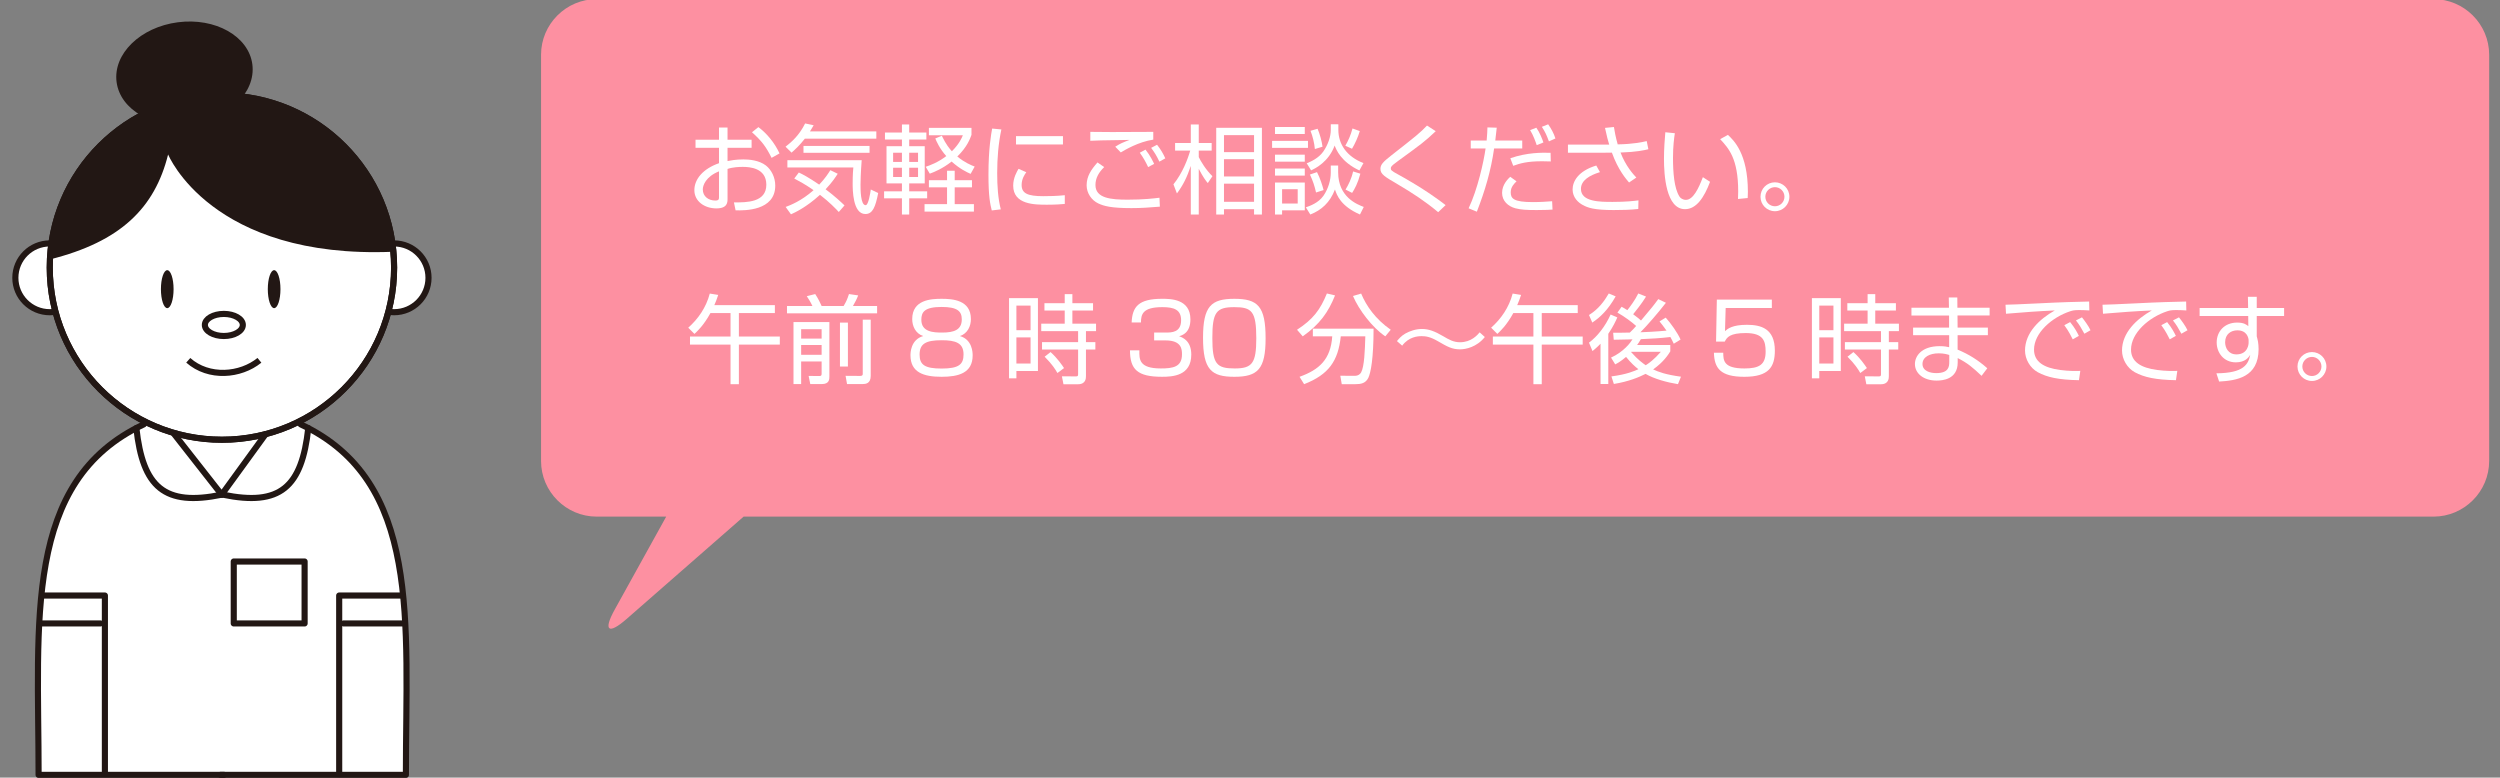 <?xml version="1.0" encoding="utf-8"?>
<!-- Generator: Adobe Illustrator 15.1.0, SVG Export Plug-In . SVG Version: 6.00 Build 0)  -->
<!DOCTYPE svg PUBLIC "-//W3C//DTD SVG 1.1//EN" "http://www.w3.org/Graphics/SVG/1.1/DTD/svg11.dtd">
<svg version="1.1" id="レイヤー_1" xmlns="http://www.w3.org/2000/svg" xmlns:xlink="http://www.w3.org/1999/xlink" x="0px"
	 y="0px" width="525px" height="163.3px" viewBox="77 0 525 163.3" enable-background="new 77 0 525 163.3" xml:space="preserve">
<rect x="77" y="0" width="525" height="163.3" fill="#808080" stroke="none"/>
<path fill="#FD90A1" d="M588.045-0.184H202.299c-6.424,0-11.677,5.255-11.677,11.677v85.318c0,6.422,5.253,11.678,11.677,11.678
	h14.605l-10.821,19.536c-2.451,4.423-1.342,5.318,2.465,1.99l24.611-21.525h354.886c6.424,0,11.68-5.255,11.68-11.678V11.494
	C599.725,5.071,594.469-0.184,588.045-0.184z"/>
<g>
	<path fill="#FFFFFF" d="M85.104,162.714h77.135l0.035-27.69c0,0,1.788-36.045-22.119-45.905
		c-23.908-9.859-30.233-1.072-30.233-1.072s-24.682,4.707-24.818,45.873C84.968,175.087,85.104,162.714,85.104,162.714z"/>
	
		<path fill="none" stroke="#221714" stroke-width="1.287" stroke-linecap="round" stroke-linejoin="round" stroke-miterlimit="10" d="
		M107.188,89.119c-25.405,11.898-22.084,41.383-22.084,73.596h38.902"/>
	
		<path fill="none" stroke="#221714" stroke-width="1.287" stroke-linecap="round" stroke-linejoin="round" stroke-miterlimit="10" d="
		M140.155,89.119c25.403,11.898,22.084,41.383,22.084,73.596h-38.902"/>
	
		<polyline fill="none" stroke="#221714" stroke-width="1.287" stroke-linecap="round" stroke-linejoin="round" stroke-miterlimit="10" points="
		85.906,125.064 99.027,125.064 99.027,162.553 	"/>
	
		<line fill="none" stroke="#221714" stroke-width="1.287" stroke-linecap="round" stroke-linejoin="round" stroke-miterlimit="10" x1="85.437" y1="130.921" x2="98.089" y2="130.921"/>
	
		<polyline fill="none" stroke="#221714" stroke-width="1.287" stroke-linecap="round" stroke-linejoin="round" stroke-miterlimit="10" points="
		161.35,125.064 148.23,125.064 148.23,162.553 	"/>
	
		<line fill="none" stroke="#221714" stroke-width="1.287" stroke-linecap="round" stroke-linejoin="round" stroke-miterlimit="10" x1="161.821" y1="130.921" x2="149.167" y2="130.921"/>
	<g>
		<circle fill="#FFFFFF" stroke="#221714" stroke-width="1.287" stroke-miterlimit="10" cx="159.765" cy="58.342" r="7.222"/>
		<circle fill="#FFFFFF" stroke="#221714" stroke-width="1.287" stroke-miterlimit="10" cx="87.448" cy="58.342" r="7.223"/>
		<circle fill="#FFFFFF" stroke="#221714" stroke-width="1.287" stroke-miterlimit="10" cx="123.605" cy="56.187" r="36.158"/>
		<ellipse fill="#221714" cx="112.123" cy="60.723" rx="1.329" ry="3.988"/>
		<ellipse fill="#221714" cx="134.568" cy="60.723" rx="1.33" ry="3.988"/>
		
			<ellipse fill="none" stroke="#221714" stroke-width="1.287" stroke-miterlimit="10" cx="124.007" cy="68.241" rx="3.985" ry="2.319"/>
		<path fill="none" stroke="#221714" stroke-width="1.287" stroke-miterlimit="10" d="M131.479,75.665
			c-3.986,3.238-10.627,3.818-14.945,0"/>
		<g>
			<g>
				<defs>
					<path id="SVGID_1_" d="M87.489,54.476c14.859-3.725,22.003-10.792,24.815-22.039c0,0,8.981,22.039,47.306,20.432
						c30.796-1.292-5.445-30.116-5.445-30.116l-16.87-7.498l-40.612,4.374L80.438,34.312L87.489,54.476z"/>
				</defs>
				<clipPath id="SVGID_2_">
					<use xlink:href="#SVGID_1_"  overflow="visible"/>
				</clipPath>
				<circle clip-path="url(#SVGID_2_)" fill="#221714" cx="123.605" cy="56.187" r="36.158"/>
			</g>
		</g>
		
			<ellipse transform="matrix(-0.129 -0.992 0.992 -0.129 115.383 132.175)" fill="#221714" cx="115.745" cy="15.409" rx="10.777" ry="14.371"/>
	</g>
	<circle fill="none" stroke="#221714" stroke-width="1.287" stroke-miterlimit="10" cx="123.605" cy="56.187" r="36.158"/>
	
		<polyline fill="none" stroke="#221714" stroke-width="1.287" stroke-linecap="round" stroke-linejoin="round" stroke-miterlimit="10" points="
		132.782,91.171 123.55,103.882 113.612,91.208 	"/>
	
		<path fill="none" stroke="#221714" stroke-width="1.287" stroke-linecap="round" stroke-linejoin="round" stroke-miterlimit="10" d="
		M105.635,89.892c1.358,12.445,5.887,16.477,17.916,13.992"/>
	
		<path fill="none" stroke="#221714" stroke-width="1.287" stroke-linecap="round" stroke-linejoin="round" stroke-miterlimit="10" d="
		M141.741,89.892c-1.36,12.445-5.888,16.477-17.917,13.992"/>
	
		<polyline fill="none" stroke="#221714" stroke-width="1.287" stroke-linecap="round" stroke-linejoin="round" stroke-miterlimit="10" points="
		126.088,130.921 126.088,117.917 140.967,117.917 140.967,130.921 126.088,130.921 	"/>
</g>
<g>
	<path fill="#FFFFFF" d="M227.989,26.775h1.793v2.567h5.052v1.691h-5.052v2.791c0.672-0.122,1.731-0.346,3.34-0.346
		c1.161,0,3.28,0.163,4.727,1.283c1.141,0.896,1.955,2.485,1.955,4.217c0,5.337-6.498,5.235-8.331,5.194l-0.347-1.67
		c2.669,0.021,6.804,0.021,6.804-3.708c0-3.564-3.585-3.748-4.95-3.748c-0.672,0-2.057,0.041-3.197,0.428v6.274
		c0,0.713,0,2.017-2.343,2.017c-2.485,0-4.624-1.487-4.624-3.83c0-2.322,1.833-4.502,5.174-5.663v-3.239h-4.93v-1.691h4.93v-2.567
		H227.989z M227.989,35.982c-2.812,1.121-3.402,2.995-3.402,3.789c0,1.487,1.202,2.343,2.628,2.343c0.448,0,0.774-0.062,0.774-0.632
		L227.989,35.982L227.989,35.982z M236.26,26.694c1.731,1.283,3.381,3.239,4.44,5.52l-1.67,0.937
		c-1.121-2.261-1.997-3.483-4.115-5.377L236.26,26.694z"/>
	<path fill="#FFFFFF" d="M261.029,27.59v1.528h-15.013c-1.019,1.324-1.996,2.241-2.791,2.934l-1.263-1.243
		c1.324-1.019,2.913-2.445,4.115-4.889l1.792,0.387c-0.285,0.509-0.469,0.815-0.773,1.283H261.029z M244.754,36.227
		c0.733,0.346,1.955,0.958,4.277,2.546c1.264-1.324,1.915-2.363,2.343-3.035l1.548,0.753c-0.387,0.591-1.079,1.711-2.546,3.259
		c1.955,1.467,3.157,2.607,3.973,3.382l-1.202,1.385c-0.692-0.733-1.915-2.037-3.952-3.605c-2.872,2.628-5.275,3.728-6.091,4.095
		l-1.12-1.548c0.937-0.346,3.3-1.243,5.866-3.524c-1.711-1.202-3.096-1.936-4.054-2.445L244.754,36.227z M257.954,33.64
		c-0.204,2.709-0.245,4.522-0.245,5.153c0,0.999,0,4.298,1.08,4.298c0.591,0,0.978-2.607,1.079-3.3l1.549,0.753
		c-0.57,2.934-1.161,4.4-2.689,4.4c-2.668,0-2.668-5.154-2.668-6.396c0-2.037,0.102-2.913,0.143-3.382H242.35V33.64H257.954z
		 M259.604,32.092h-13.872v-1.446h13.872V32.092z"/>
	<path fill="#FFFFFF" d="M266.407,27.834v-1.691h1.527v1.691h3.605v1.467h-3.605v1.405h3.26v7.802h-3.26v1.67h3.769v1.467h-3.769
		v3.402h-1.527v-3.402h-3.748v-1.467h3.748v-1.67h-3.239v-7.802h3.239v-1.405h-3.564v-1.467H266.407z M266.407,32.071h-1.854v1.936
		h1.854V32.071z M266.407,35.229h-1.854v1.935h1.854V35.229z M269.789,32.071h-1.854v1.936h1.854V32.071z M269.789,35.229h-1.854
		v1.935h1.854V35.229z M277.488,37.836h3.626v1.507h-3.626v3.524h4.034v1.569h-10.369v-1.569h4.727v-3.524h-3.81v-1.507h3.81V35.86
		h1.608V37.836z M271.397,35.025c0.958-0.326,2.506-0.875,4.319-2.241c-1.446-1.65-2.037-3.076-2.302-3.707l1.364-0.571
		c0.876,1.833,1.63,2.73,2.118,3.259c1.569-1.568,2.078-2.791,2.303-3.361h-7.13v-1.548h8.942v1.467
		c-0.306,0.835-0.917,2.546-2.974,4.542c1.486,1.243,2.872,1.813,3.646,2.119l-0.855,1.528c-0.835-0.367-2.261-1.039-3.992-2.587
		c-1.936,1.528-3.707,2.22-4.583,2.546L271.397,35.025z"/>
	<path fill="#FFFFFF" d="M287.286,27.183c-0.631,2.994-0.876,6.03-0.876,9.146c0,2.73,0.163,5.296,0.754,7.639l-1.895,0.224
		c-0.325-1.324-0.692-2.852-0.692-7.476c0-5.479,0.55-8.454,0.774-9.717L287.286,27.183z M292.521,36.166
		c-0.346,0.489-0.978,1.405-0.978,2.668c0,1.772,1.242,2.363,4.522,2.363c1.019,0,2.811-0.02,4.542-0.204v1.833
		c-0.732,0.061-1.771,0.163-3.728,0.163c-2.566,0-7.109,0-7.109-4.013c0-1.63,0.774-2.934,1.121-3.524L292.521,36.166z
		 M300.222,28.588v1.752h-9.859v-1.752H300.222z"/>
	<path fill="#FFFFFF" d="M308.879,35.086c-1.12,1.1-1.833,2.281-1.833,3.769c0,2.791,3.279,3.076,6.763,3.076
		c3.361,0,5.521-0.265,6.682-0.407l0.081,1.874c-2.322,0.183-3.891,0.306-5.988,0.306c-4.319,0-5.785-0.448-6.927-0.978
		c-1.446-0.672-2.465-2.18-2.465-3.809c0-1.936,0.979-3.32,2.282-4.808L308.879,35.086z M319.187,29.321
		c-3.117,0.469-5.928,2.159-6.824,2.689l-1.161-1.202c1.039-0.652,1.508-0.856,2.994-1.426c-6.111,0.082-7.089,0.123-8.229,0.184
		v-1.874c0.917,0.041,6.743,0.061,13.221,0L319.187,29.321L319.187,29.321z M318.106,35.086c-0.529-1.141-1.019-1.997-1.752-3.015
		l1.202-0.652c0.998,1.243,1.63,2.607,1.813,2.995L318.106,35.086z M320.47,33.945c-0.591-1.242-0.978-1.874-1.731-2.893
		l1.242-0.652c0.754,0.937,1.345,1.976,1.731,2.852L320.47,33.945z"/>
	<path fill="#FFFFFF" d="M330.634,38.447c-0.407-0.489-0.978-1.222-1.895-2.994v9.594h-1.67V34.842
		c-0.814,2.404-1.568,3.952-2.913,5.785l-0.733-1.915c1.895-2.343,3.015-5.296,3.524-7.089h-3.178v-1.589h3.3v-3.891h1.67v3.891
		h2.71v1.589h-2.71v1.365c0.408,0.855,1.508,2.709,2.873,4.013L330.634,38.447z M342.001,45.047h-1.65v-1.12h-6.314v1.12h-1.63
		V26.836h9.595L342.001,45.047L342.001,45.047z M340.351,28.384h-6.314v3.565h6.314V28.384z M340.351,33.436h-6.314v3.626h6.314
		V33.436z M340.351,38.57h-6.314v3.809h6.314V38.57z"/>
	<path fill="#FFFFFF" d="M351.677,29.586v1.466h-7.537v-1.466H351.677z M351.004,28.14h-6.253v-1.467h6.253V28.14z M351.004,32.479
		v1.466h-6.253v-1.466H351.004z M351.004,35.392v1.487h-6.253v-1.487H351.004z M351.004,38.325v5.846h-4.767v0.876h-1.486v-6.722
		H351.004z M349.518,39.731h-3.28v3.015h3.28V39.731z M358.012,34.76v1.426c0,5.215,3.992,6.743,5.379,7.272l-0.796,1.589
		c-4.054-1.772-4.848-4.054-5.255-5.255c-1.039,2.75-2.872,4.359-5.175,5.255l-0.937-1.507c0.834-0.285,2.647-0.917,3.707-2.444
		c1.039-1.508,1.527-3.341,1.527-4.828V34.76H358.012z M358.053,26.103v1.161c0,2.974,1.711,5.602,5.275,6.987l-0.855,1.548
		c-3.891-1.833-4.867-4.38-5.193-5.235c-1.283,3.463-4.074,4.808-4.95,5.215l-0.916-1.487c0.813-0.326,2.465-1.039,3.463-2.445
		c1.019-1.446,1.589-3.198,1.589-4.522v-1.222H358.053z M353.367,40.423c-0.307-1.365-0.633-2.383-1.283-3.769l1.486-0.509
		c0.632,1.222,1.121,2.75,1.386,3.769L353.367,40.423z M353.123,31.297c-0.104-1.243-0.469-2.709-0.917-3.83l1.487-0.428
		c0.447,1.039,0.896,2.648,1.039,3.769L353.123,31.297z M359.52,30.605c0.61-1.08,1.101-2.119,1.508-3.626l1.527,0.55
		c-0.326,1.141-0.979,2.628-1.63,3.708L359.52,30.605z M359.561,39.812c0.59-0.957,1.264-2.302,1.588-3.809l1.528,0.468
		c-0.55,2.058-1.182,3.178-1.731,4.034L359.561,39.812z"/>
	<path fill="#FFFFFF" d="M379.014,44.559c-2.606-2.2-5.459-4.074-8.412-5.806c-2.894-1.691-3.709-2.18-3.709-3.3
		c0-0.896,0.592-1.487,2.303-2.832c5.356-4.196,5.947-4.665,7.477-6.254l1.833,1.182c-2.383,2.241-2.935,2.627-7.802,6.172
		c-1.039,0.754-1.223,0.938-1.365,1.08c-0.184,0.183-0.265,0.346-0.265,0.529c0,0.346,0,0.489,1.487,1.284
		c1.486,0.814,5.825,3.218,10.021,6.457L379.014,44.559z"/>
	<path fill="#FFFFFF" d="M391.316,26.816c-0.203,1.895-0.225,2.098-0.307,2.689h5.663v1.67h-5.907
		c-0.672,4.706-1.895,8.82-3.625,13.281l-1.731-0.713c1.896-3.972,3.178-9.818,3.565-12.568h-3.117v-1.67h3.341
		c0.122-1.284,0.143-2.058,0.163-2.75L391.316,26.816z M395.473,38.081c-0.488,0.469-1.223,1.182-1.223,2.302
		c0,1.304,0.591,2.058,4.665,2.058c1.608,0,2.935-0.102,4.033-0.183l0.081,1.751c-0.631,0.041-1.405,0.102-3.301,0.102
		c-2.199,0-3.258-0.061-4.48-0.367c-1.548-0.407-2.811-1.548-2.811-3.239c0-1.772,1.283-2.974,1.711-3.381L395.473,38.081z
		 M402.663,33.905c-0.55-0.021-1.06-0.041-1.833-0.041c-3.139,0-4.645,0.448-6.051,0.958l-0.61-1.589
		c3.483-1.222,6.701-1.202,8.453-1.141L402.663,33.905z M399.709,30.482c-0.203-0.631-0.732-2.119-1.385-3.157l1.304-0.509
		c0.672,0.917,1.263,2.404,1.487,3.096L399.709,30.482z M402.275,29.688c-0.529-1.385-0.713-1.854-1.486-3.056l1.324-0.529
		c0.65,0.917,1.182,1.895,1.527,2.974L402.275,29.688z"/>
	<path fill="#FFFFFF" d="M415.924,26.673c0.122,0.794,0.348,2.078,0.795,3.646c3.381-0.061,5.194-0.489,6.091-0.692l0.347,1.711
		c-0.835,0.204-2.506,0.591-5.846,0.693c1.1,2.872,2.709,4.604,3.319,5.255l-1.528,1.039c-0.61-0.713-2.302-2.648-3.604-6.274
		c-0.326,0.02-0.47,0.02-1.752,0.02h-7.476V30.36h7.373h1.283c-0.306-1.019-0.428-1.487-0.876-3.504L415.924,26.673z M412.99,36.146
		c-2.18,0.672-3.992,1.731-3.992,3.524c0,2.73,3.992,2.73,6.661,2.73c2.893,0,4.522-0.204,5.419-0.326l-0.041,1.813
		c-1.671,0.184-3.441,0.224-5.174,0.224c-4.137,0-5.42-0.489-6.479-1.059c-0.957-0.509-2.139-1.589-2.139-3.259
		s1.141-3.871,4.971-5.032L412.99,36.146z"/>
	<path fill="#FFFFFF" d="M428.716,27.977c-0.143,0.978-0.387,2.668-0.387,5.154c0,3.096,0.244,6.376,1.345,8.127
		c0.203,0.347,0.713,0.713,1.364,0.713c1.528,0,2.669-2.404,3.565-4.767l1.507,0.978c-1.242,3.32-2.894,5.745-5.255,5.745
		c-3.993,0-4.422-7.17-4.422-10.552c0-2.098,0.163-4.217,0.285-5.602L428.716,27.977z M441.978,41.788
		c0.021-0.468,0.041-0.937,0.041-1.589c0-6.906-1.997-9.044-3.788-10.979l1.629-0.896c1.201,1.121,4.196,3.891,4.196,11.958
		c0,0.55-0.021,0.917-0.041,1.304L441.978,41.788z"/>
	<path fill="#FFFFFF" d="M452.773,41.32c0,1.67-1.365,3.035-3.035,3.035c-1.69,0-3.035-1.365-3.035-3.035
		c0-1.691,1.364-3.036,3.035-3.036C451.389,38.284,452.773,39.608,452.773,41.32z M447.722,41.32c0,1.1,0.896,1.996,2.018,1.996
		c1.1,0,1.996-0.896,1.996-1.996c0-1.141-0.917-2.017-1.996-2.017C448.639,39.303,447.722,40.199,447.722,41.32z"/>
	<path fill="#FFFFFF" d="M239.723,64.074v1.67h-7.558v4.929h8.597v1.691h-8.597v8.311h-1.752v-8.311h-8.515v-1.691h8.515v-4.929
		h-4.217c-1.405,2.566-2.75,3.809-3.361,4.379l-1.304-1.304c2.058-1.813,3.769-4.257,4.522-7.17l1.772,0.285
		c-0.285,0.855-0.489,1.426-0.814,2.139L239.723,64.074L239.723,64.074z"/>
	<path fill="#FFFFFF" d="M247.605,64.257c-0.347-0.774-0.937-1.711-1.182-2.058l1.772-0.448c0.632,0.957,1.12,1.996,1.345,2.505
		h4.624c0.57-0.958,0.773-1.446,1.12-2.505l1.936,0.285c-0.326,0.835-0.652,1.446-1.101,2.22h5.072v1.548h-18.924v-1.548
		L247.605,64.257L247.605,64.257z M251.17,67.638v11.428c0,0.59-0.02,1.589-1.589,1.589h-2.424l-0.346-1.711l2.159,0.021
		c0.428,0,0.57-0.041,0.57-0.489v-2.567h-4.299v4.747h-1.608V67.638H251.17z M249.541,69.125h-4.299v1.976h4.299V69.125z
		 M249.541,72.446h-4.299v2.058h4.299V72.446z M253.391,76.968V67.74h1.671v9.229H253.391z M259.849,67.129v11.795
		c0,1.629-1.039,1.731-1.752,1.731h-3.219l-0.306-1.731l3.076,0.02c0.529,0,0.529-0.244,0.529-0.489V67.129H259.849z"/>
	<path fill="#FFFFFF" d="M281.258,74.625c0,3.748-3.035,4.502-6.519,4.502c-3.789,0-6.539-0.917-6.539-4.522
		c0-0.407,0-3.259,2.668-4.033c-1.629-0.55-2.302-2.098-2.302-3.565c0-4.074,3.973-4.257,6.173-4.257
		c2.261,0,6.151,0.224,6.151,4.257c0,1.467-0.672,3.015-2.302,3.565C281.196,71.325,281.258,74.035,281.258,74.625z M279.343,74.422
		c0-2.404-1.65-2.974-4.604-2.974c-3.341,0-4.625,0.753-4.625,3.015c0,2.139,1.08,2.934,4.625,2.934
		C278.405,77.396,279.343,76.5,279.343,74.422z M270.481,67.149c0,2.587,2.546,2.689,4.38,2.689c2.424,0,4.114-0.53,4.114-2.771
		c0-1.731-0.957-2.607-4.236-2.607C271.113,64.46,270.481,65.561,270.481,67.149z"/>
	<path fill="#FFFFFF" d="M294.967,62.607v15.298h-4.522v1.548h-1.548V62.607H294.967z M293.419,64.175h-2.975v5.174h2.975V64.175z
		 M293.419,70.857h-2.975v5.479h2.975V70.857z M306.537,65.214h-4.339v2.75h4.971v1.568h-2.119v2.322h1.977v1.548h-1.977v5.561
		c0,0.448,0,1.731-1.69,1.731h-3.035l-0.326-1.67l2.872,0.021c0.388,0,0.53-0.041,0.53-0.428v-5.215h-7.578v-1.548h7.578v-2.322
		h-7.741v-1.568h4.93v-2.75h-4.258v-1.548h4.258v-1.895h1.609v1.895h4.339L306.537,65.214L306.537,65.214z M299.062,78.333
		c-0.469-0.815-1.121-1.854-2.689-3.422l1.243-0.978c1.426,1.284,2.362,2.669,2.831,3.361L299.062,78.333z"/>
	<path fill="#FFFFFF" d="M316.274,73.566c-0.041,1.894-0.082,3.809,4.501,3.809c2.547,0,4.441-0.306,4.441-2.954
		c0-1.039-0.062-2.934-3.442-2.934h-2.404v-1.65h2.424c1.223,0,3.239,0,3.239-2.587c0-2.221-1.487-2.75-3.932-2.75
		c-4.155,0-4.481,1.507-4.502,3.218h-1.955c0.143-3.32,1.467-4.97,6.396-4.97c1.731,0,5.948,0,5.948,4.318
		c0,2.893-1.813,3.382-2.384,3.544c0.632,0.224,2.566,0.876,2.566,3.85c0,4.481-3.951,4.665-6.151,4.665
		c-5.134,0-6.723-1.528-6.723-5.561h1.978V73.566z"/>
	<path fill="#FFFFFF" d="M336.217,62.75c4.909,0,6.559,1.548,6.559,8.291c0,6.458-1.629,8.087-6.559,8.087
		c-4.849,0-6.58-1.507-6.58-8.189C329.637,64.297,331.327,62.75,336.217,62.75z M331.592,70.979c0,5.48,0.896,6.396,4.706,6.396
		c3.667,0,4.522-1.1,4.522-6.335c0-5.704-0.958-6.539-4.624-6.539C332.428,64.501,331.592,65.54,331.592,70.979z"/>
	<path fill="#FFFFFF" d="M349.376,69.248c3.36-2.18,4.868-4.176,6.272-7.619l1.711,0.408c-1.426,3.544-3.196,6.05-6.782,8.596
		L349.376,69.248z M358.768,80.675l-0.307-1.772l3.016,0.021c0.896,0,1.241-0.53,1.344-0.693c0.693-1.222,0.814-4.685,0.896-7.598
		h-5.154c-0.549,5.174-2.524,8.026-7.7,10.042l-0.957-1.548c4.135-1.487,6.539-3.646,6.865-8.495h-4.074v-1.609h12.752
		c0,6.274-0.592,9.269-1.102,10.328c-0.57,1.141-1.548,1.324-2.688,1.324H358.768z M362.841,61.649
		c1.079,2.587,2.994,5.357,6.214,7.598l-1.142,1.385c-2.729-1.833-5.582-5.602-6.784-8.474L362.841,61.649z"/>
	<path fill="#FFFFFF" d="M388.813,70.775c-1.711,2.139-4.033,2.587-5.194,2.587c-1.711,0-2.688-0.57-4.665-1.711
		c-1.609-0.937-2.546-1.059-3.422-1.059c-0.815,0-2.689,0.143-4.074,1.996l-1.102-0.958c0.429-0.509,0.918-1.1,1.772-1.589
		c0.917-0.509,2.159-0.958,3.483-0.958c1.404,0,2.668,0.469,4.439,1.508c1.202,0.713,2.18,1.283,3.545,1.283
		c2.363,0,3.668-1.528,4.135-2.078L388.813,70.775z"/>
	<path fill="#FFFFFF" d="M408.326,64.074v1.67h-7.559v4.929h8.598v1.691h-8.598v8.311h-1.752v-8.311h-8.515v-1.691h8.515v-4.929
		H394.8c-1.405,2.566-2.75,3.809-3.36,4.379l-1.305-1.304c2.059-1.813,3.77-4.257,4.522-7.17l1.772,0.285
		c-0.285,0.855-0.49,1.426-0.814,2.139L408.326,64.074L408.326,64.074z"/>
	<path fill="#FFFFFF" d="M416.291,62.24c-1.609,2.852-3.26,4.4-4.91,5.5l-0.691-1.589c1.955-1.202,3.197-2.872,4.156-4.522
		L416.291,62.24z M410.688,71.957c1.731-1.263,3.424-3.422,4.543-5.908l1.405,0.611c-0.366,0.835-0.896,1.956-1.895,3.442v10.532
		h-1.63V72.18c-0.795,0.835-1.283,1.202-1.69,1.548L410.688,71.957z M426.843,63.584c-1.63,2.098-3.851,4.686-5.356,6.193
		c0.509,0,3.728-0.163,5.479-0.346c-0.652-0.937-1.101-1.487-1.467-1.936l1.304-0.794c1.08,1.202,2.485,3.178,3.116,4.604
		l-1.426,0.876c-0.266-0.55-0.428-0.896-0.713-1.406c-2.059,0.245-4.114,0.367-6.192,0.448c-0.387,0.652-0.591,0.958-0.795,1.222
		h6.967v1.344c-0.407,0.652-1.344,2.18-3.604,3.789c1.08,0.509,2.647,1.1,5.847,1.528l-0.632,1.568
		c-2.302-0.367-5.031-1.12-6.804-2.159c-1.427,0.713-3.464,1.589-6.661,2.119l-0.51-1.589c3.279-0.428,4.849-1.141,5.663-1.507
		c-0.673-0.53-1.549-1.284-2.588-2.587c-1.1,0.937-1.771,1.304-2.28,1.569l-0.877-1.426c2.67-1.202,4.115-3.178,4.502-3.83
		c-0.631,0-3.36,0.082-3.932,0.082l-0.122-1.467c0.876,0,1.874,0,3.505-0.041c0.61-0.591,0.978-0.978,1.323-1.385
		c-0.815-0.753-2.444-1.976-3.933-2.811l0.877-1.222c0.387,0.204,0.672,0.367,1.201,0.713c0.488-0.591,1.609-2.078,2.303-3.504
		l1.63,0.652c-0.856,1.426-2.403,3.341-2.71,3.708c1.019,0.733,1.406,1.1,1.65,1.324c2.343-2.791,2.606-3.096,3.626-4.502
		L426.843,63.584z M419.591,73.872l-0.062,0.061c1.445,1.65,2.547,2.404,3.076,2.771c0.732-0.468,1.752-1.202,3.178-2.832H419.591z"
		/>
	<path fill="#FFFFFF" d="M449.087,62.913v1.772h-9.696l-0.143,4.848c0.57-0.489,1.527-1.324,4.604-1.324
		c2.913,0,5.867,0.754,5.867,5.419c0,3.422-1.264,5.5-6.417,5.5c-5.012,0-6.295-1.813-6.376-5.052h1.955
		c0.021,1.609,0.041,3.3,4.441,3.3c3.096,0,4.461-0.774,4.461-3.544c0-2.18-0.448-3.891-4.176-3.891c-3.301,0-3.952,0.875-4.4,1.792
		h-1.833l0.163-8.82H449.087z"/>
	<path fill="#FFFFFF" d="M463.57,62.607v15.298h-4.522v1.548H457.5V62.607H463.57z M462.022,64.175h-2.976v5.174h2.976V64.175z
		 M462.022,70.857h-2.976v5.479h2.976V70.857z M475.141,65.214h-4.339v2.75h4.972v1.568h-2.119v2.322h1.977v1.548h-1.977v5.561
		c0,0.448,0,1.731-1.69,1.731h-3.035l-0.325-1.67l2.871,0.021c0.389,0,0.53-0.041,0.53-0.428v-5.215h-7.578v-1.548h7.578v-2.322
		h-7.741v-1.568h4.931v-2.75h-4.259v-1.548h4.259v-1.895h1.608v1.895h4.339L475.141,65.214L475.141,65.214z M467.665,78.333
		c-0.469-0.815-1.121-1.854-2.689-3.422l1.243-0.978c1.426,1.284,2.362,2.669,2.831,3.361L467.665,78.333z"/>
	<path fill="#FFFFFF" d="M486.283,64.624l-0.041-2.159h1.793l0.02,2.159h6.765v1.63h-6.743l0.021,2.546h6.355v1.589h-6.355v3.035
		c2.344,0.958,4.359,2.241,6.233,3.911l-1.202,1.589c-1.874-1.772-2.953-2.689-5.011-3.728v0.917c0,3.626-3.3,3.81-4.44,3.81
		c-2.688,0-4.543-1.467-4.543-3.483c0-1.589,1.304-3.748,5.194-3.748c0.998,0,1.568,0.122,1.996,0.224V70.39h-7.577v-1.589h7.558
		v-2.546h-7.903v-1.63L486.283,64.624L486.283,64.624z M486.344,74.544c-0.469-0.143-1.12-0.346-2.22-0.346
		c-1.875,0-3.402,0.774-3.402,2.241c0,1.487,1.65,1.915,2.872,1.915c2.689,0,2.75-1.426,2.75-2.363V74.544z"/>
	<path fill="#FFFFFF" d="M515.759,65.194c-0.651-0.041-1.283-0.082-2.099-0.082c-1.12,0-1.426,0.102-1.896,0.245
		c-3.87,1.263-7.618,4.563-7.618,8.066c0,2.546,2.059,3.83,5.541,4.278c1.833,0.245,3.279,0.204,4.177,0.184l-0.285,1.956
		c-4.299-0.082-6.683-0.611-8.638-1.67c-1.63-0.896-2.688-2.75-2.688-4.563c0-3.708,3.015-6.6,6.254-8.413
		c-4.013,0.184-5.948,0.346-10.246,0.693l-0.103-1.895c1.69,0,10.938-0.509,12.997-0.55c0.569-0.02,4.154-0.102,4.563-0.122
		L515.759,65.194z M512.275,71.264c-0.204-0.407-0.835-1.731-1.772-2.974l1.223-0.652c0.998,1.223,1.508,2.221,1.833,2.893
		L512.275,71.264z M514.72,70.083c-0.713-1.284-0.998-1.813-1.771-2.791l1.263-0.652c0.51,0.631,1.406,1.854,1.793,2.709
		L514.72,70.083z"/>
	<path fill="#FFFFFF" d="M536.129,65.194c-0.652-0.041-1.283-0.082-2.099-0.082c-1.12,0-1.427,0.102-1.896,0.245
		c-3.87,1.263-7.618,4.563-7.618,8.066c0,2.546,2.059,3.83,5.541,4.278c1.833,0.245,3.279,0.204,4.177,0.184l-0.285,1.956
		c-4.298-0.082-6.682-0.611-8.638-1.67c-1.63-0.896-2.688-2.75-2.688-4.563c0-3.708,3.015-6.6,6.254-8.413
		c-4.013,0.184-5.948,0.346-10.246,0.693l-0.103-1.895c1.69,0,10.938-0.509,12.997-0.55c0.569-0.02,4.154-0.102,4.563-0.122
		L536.129,65.194z M532.646,71.264c-0.204-0.407-0.836-1.731-1.772-2.974l1.223-0.652c0.998,1.223,1.508,2.221,1.833,2.893
		L532.646,71.264z M535.09,70.083c-0.713-1.284-0.998-1.813-1.771-2.791l1.263-0.652c0.51,0.631,1.406,1.854,1.793,2.709
		L535.09,70.083z"/>
	<path fill="#FFFFFF" d="M549.063,62.322h1.854v2.363h5.745v1.67h-5.745v4.278c0.082,0.306,0.184,0.672,0.265,1.121
		c0.063,0.428,0.123,0.937,0.123,1.548c0,5.969-4.686,6.621-8.291,6.824l-0.569-1.731c5.825-0.041,6.702-1.935,7.108-3.891
		c-0.347,0.55-1.06,1.589-3.035,1.589c-2.506,0-4.014-1.997-4.014-4.176c0-2.322,1.65-4.176,4.299-4.176
		c1.427,0,1.936,0.428,2.344,0.754l-0.021-2.139h-10.206v-1.67h10.187L549.063,62.322z M549.206,71.387
		c-0.041-0.448-0.346-2.017-2.363-2.017c-1.283,0-2.565,0.754-2.565,2.506c0,1.12,0.632,2.546,2.384,2.546
		c2.465,0,2.546-2.302,2.546-2.363C549.206,71.916,549.227,71.59,549.206,71.387z"/>
	<path fill="#FFFFFF" d="M565.543,76.968c0,1.67-1.365,3.035-3.035,3.035c-1.689,0-3.035-1.365-3.035-3.035
		c0-1.691,1.364-3.036,3.035-3.036C564.158,73.933,565.543,75.257,565.543,76.968z M560.491,76.968c0,1.1,0.896,1.996,2.017,1.996
		c1.101,0,1.996-0.896,1.996-1.996c0-1.141-0.917-2.017-1.996-2.017C561.408,74.951,560.491,75.848,560.491,76.968z"/>
</g>
</svg>
